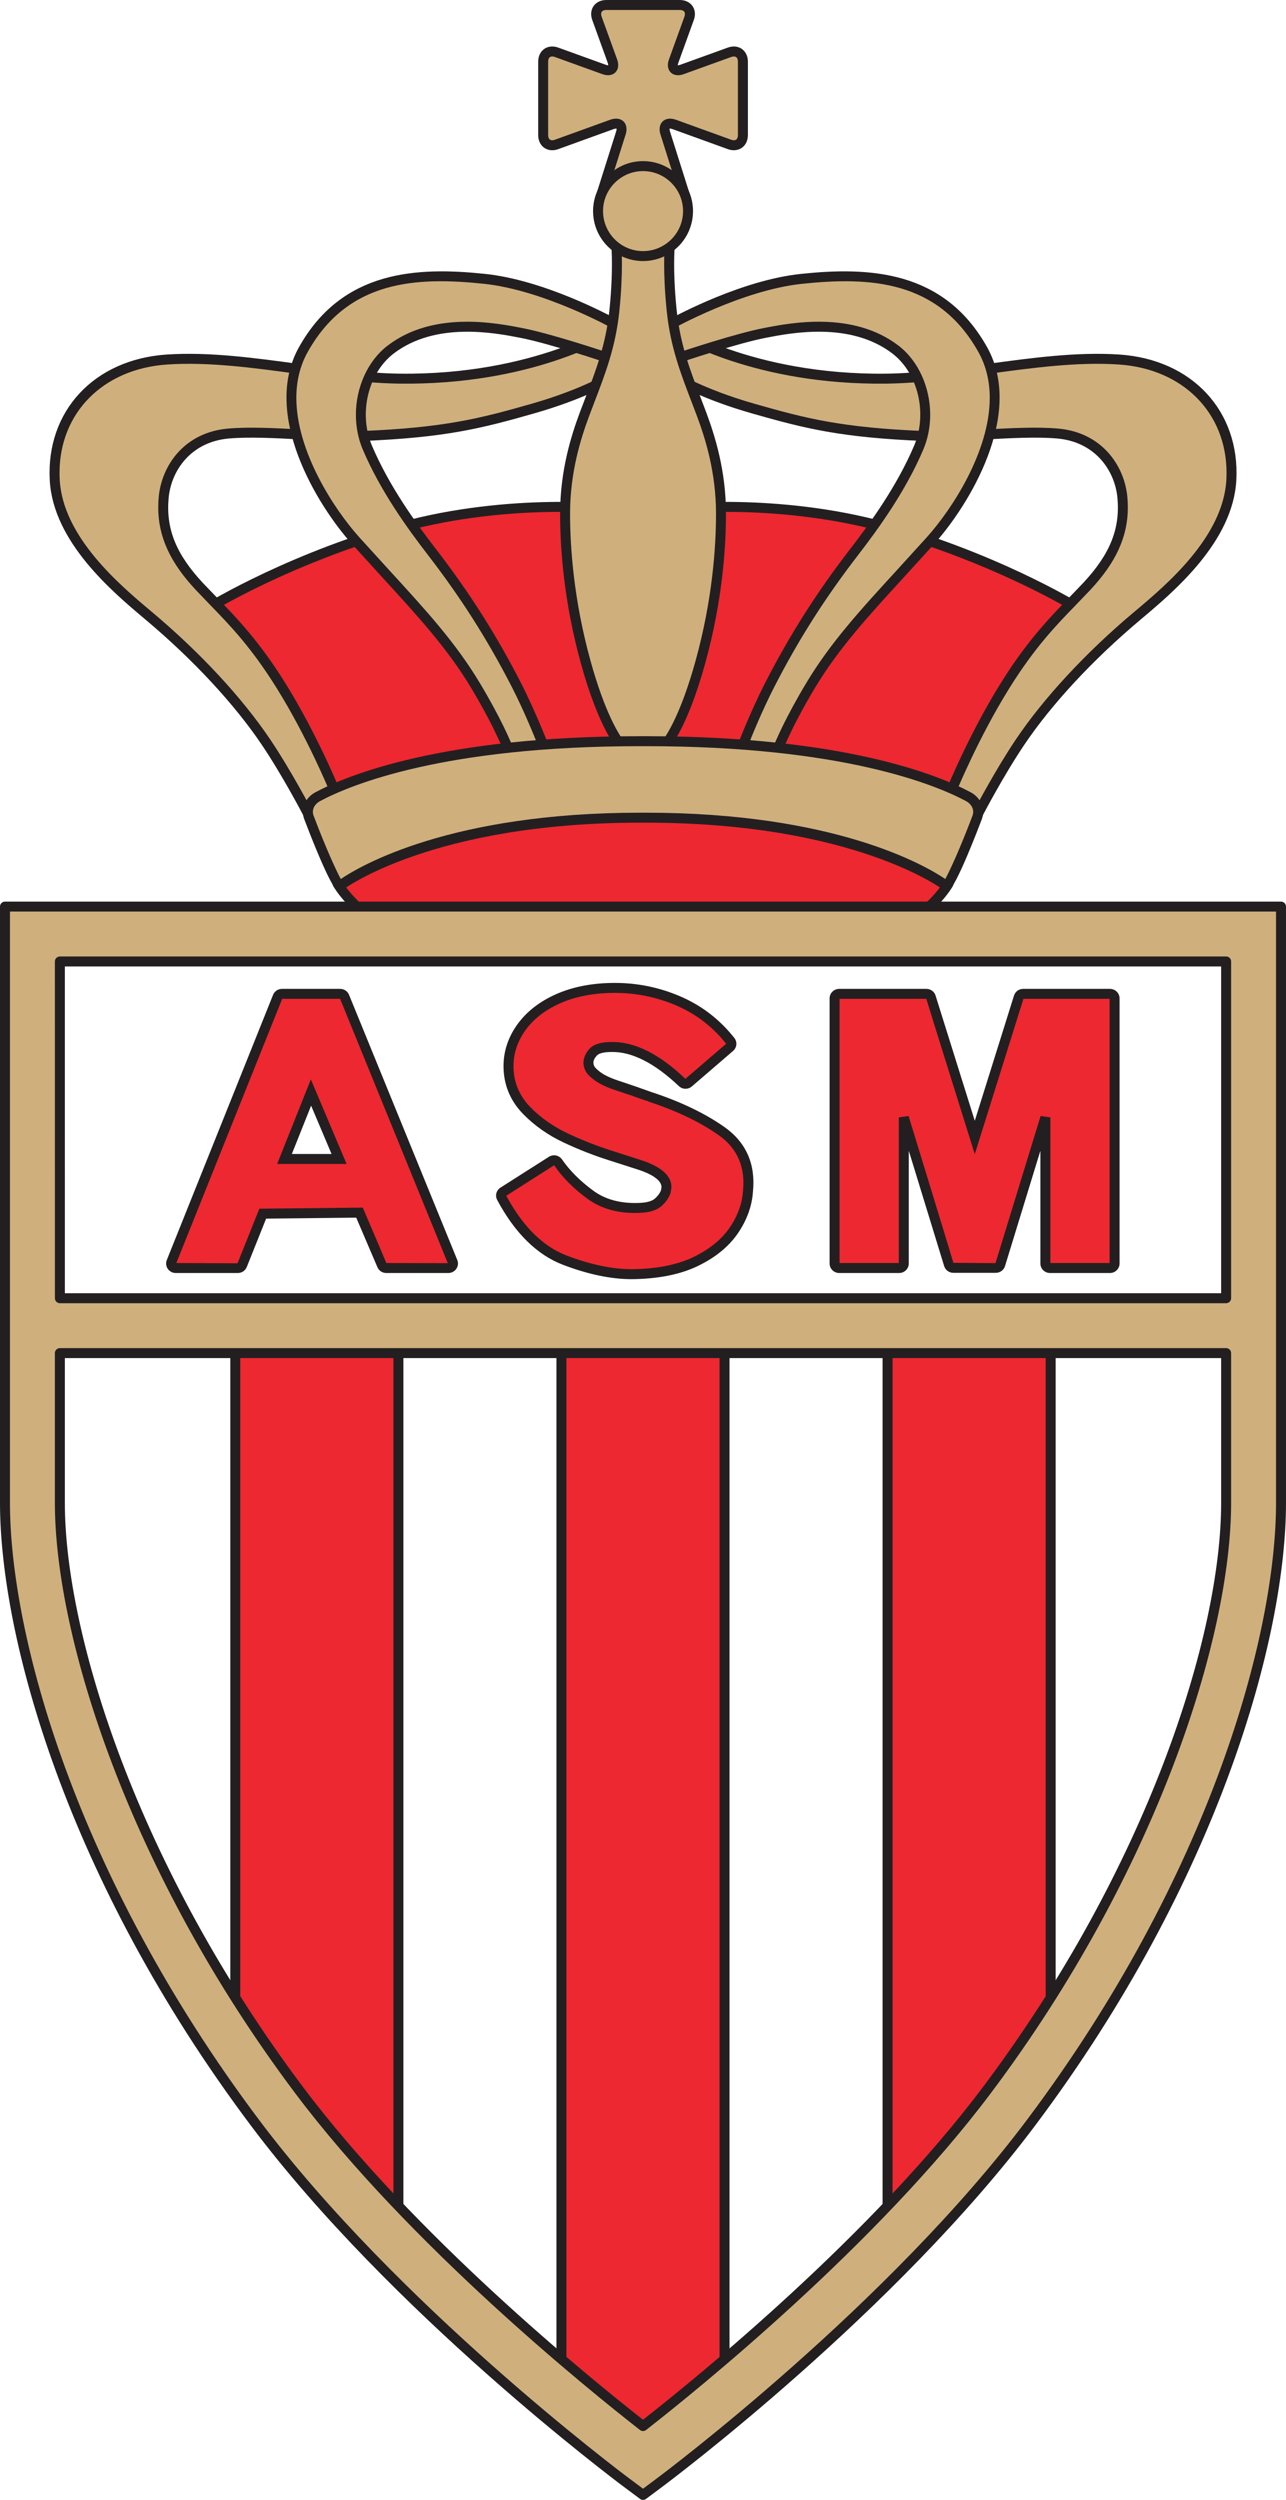 <?xml version="1.0" encoding="UTF-8"?>
<svg xmlns="http://www.w3.org/2000/svg" xmlns:xlink="http://www.w3.org/1999/xlink" width="314.47pt" height="611.31pt" viewBox="0 0 314.47 611.31" version="1.1">
<defs>
<clipPath id="clip1">
  <path d="M 0 220 L 314.469 220 L 314.469 611.309 L 0 611.309 Z M 0 220 "/>
</clipPath>
</defs>
<g id="surface1">
<path style=" stroke:none;fill-rule:nonzero;fill:rgb(93.3%,15.7%,18.799%);fill-opacity:1;" d="M 218.703 228.062 L 96.242 228.52 C 96.242 228.52 89.992 224.707 86.941 221.809 C 83.891 218.91 82.215 215.559 82.215 215.559 C 82.215 215.559 105.547 200.004 156.941 199.695 C 208.332 199.391 231.816 216.016 231.816 216.016 C 231.816 216.016 230.902 218.91 226.48 222.57 C 222.059 226.23 218.703 228.062 218.703 228.062 "/>
<path style=" stroke:none;fill-rule:nonzero;fill:rgb(93.3%,15.7%,18.799%);fill-opacity:1;" d="M 49.582 149.523 C 49.582 149.523 67.473 138.035 95.332 129.699 C 123.188 121.363 149.926 124.516 149.926 124.516 L 164.566 124.516 C 164.566 124.516 191.305 121.363 219.16 129.699 C 247.016 138.035 264.91 149.523 264.91 149.523 C 264.91 149.523 250.066 166.195 243.559 178.398 C 237.055 190.598 233.395 199.949 233.395 199.949 C 233.395 199.949 182.559 189.785 156.531 190.191 C 130.508 190.598 80.895 201.172 80.895 201.172 C 80.895 201.172 71.133 180.84 62.188 169.449 C 53.238 158.062 49.582 149.523 49.582 149.523 "/>
<path style=" stroke:none;fill-rule:nonzero;fill:rgb(13.699%,12.199%,12.5%);fill-opacity:1;" d="M 164.566 125.734 L 164.637 125.734 L 164.707 125.727 C 164.973 125.695 191.535 122.703 218.809 130.867 C 242.191 137.863 258.633 147.176 263.035 149.809 C 259.633 153.723 248.105 167.277 242.484 177.824 C 237.137 187.848 233.703 195.969 232.641 198.562 C 225.66 197.199 180.457 188.598 156.516 188.973 C 132.555 189.348 88.309 198.379 81.574 199.781 C 79.621 195.82 71.039 178.746 63.148 168.695 C 56.027 159.637 52.309 152.422 51.148 149.992 C 55.105 147.605 71.789 138.016 95.68 130.867 C 122.957 122.703 149.52 125.695 149.781 125.727 L 149.855 125.734 Z M 164.5 123.293 L 149.988 123.293 C 148.906 123.172 122.32 120.348 94.98 128.531 C 67.277 136.82 49.102 148.383 48.922 148.496 L 48.051 149.055 L 48.457 150.004 C 48.609 150.359 52.285 158.824 61.227 170.203 C 69.988 181.355 79.695 201.496 79.793 201.699 L 80.207 202.566 L 81.148 202.363 C 81.645 202.258 130.941 191.812 156.551 191.41 C 182.148 191.012 232.648 201.047 233.152 201.148 L 234.156 201.348 L 234.527 200.395 C 234.566 200.301 238.242 190.961 244.637 178.973 C 251 167.043 265.672 150.5 265.82 150.336 L 266.77 149.27 L 265.57 148.496 C 265.391 148.383 247.211 136.82 219.512 128.531 C 192.168 120.348 165.586 123.172 164.5 123.293 "/>
<path style=" stroke:none;fill-rule:nonzero;fill:rgb(81.2%,68.999%,48.999%);fill-opacity:1;" d="M 75.199 198.73 C 75.199 198.73 70.234 189.172 65.031 181.445 C 58.324 171.484 48.203 160.543 36.566 150.742 C 28.84 144.238 14.199 132.238 13.387 117.398 C 12.574 102.555 22.535 89.137 40.836 87.914 C 59.137 86.695 79.465 92.371 97.77 92.594 C 131.523 92.996 151.043 79.984 151.043 79.984 L 163.445 79.984 C 163.445 79.984 182.965 92.996 216.719 92.594 C 235.023 92.371 255.352 86.695 273.652 87.914 C 291.953 89.137 301.914 102.555 301.102 117.398 C 300.289 132.238 285.648 144.238 277.922 150.742 C 266.289 160.543 256.164 171.484 249.457 181.445 C 244.254 189.172 239.289 198.73 239.289 198.73 L 237.055 201.375 L 229.938 199.137 L 232.781 193.035 C 232.781 193.035 238.07 180.023 245.797 167.621 C 253.523 155.219 259.824 149.727 265.723 143.426 C 271.621 137.121 275.27 130.488 274.465 121.668 C 273.855 114.957 268.988 106.914 258.605 106.012 C 249.254 105.195 235.844 107.012 226.074 106.621 C 205.738 105.809 196.996 103.57 184.188 99.91 C 170.832 96.098 164.258 91.777 164.258 91.777 L 150.23 91.777 C 150.23 91.777 143.656 96.098 130.305 99.91 C 117.492 103.57 108.75 105.809 88.418 106.621 C 78.645 107.012 65.234 105.195 55.883 106.012 C 45.504 106.914 40.633 114.957 40.023 121.668 C 39.219 130.488 42.871 137.121 48.766 143.426 C 54.664 149.727 60.965 155.219 68.691 167.621 C 76.418 180.023 81.707 193.035 81.707 193.035 L 83.941 198.121 L 77.438 202.188 "/>
<path style=" stroke:none;fill-rule:nonzero;fill:rgb(13.699%,12.199%,12.5%);fill-opacity:1;" d="M 163.09 81.203 C 165.758 82.895 184.828 94.195 216.734 93.812 C 224.844 93.715 233.473 92.539 241.816 91.402 C 252.441 89.953 263.43 88.457 273.57 89.133 C 289.312 90.18 299.93 100.98 299.93 115.637 C 299.93 116.195 299.914 116.762 299.887 117.332 C 299.117 131.32 285.156 143.066 277.656 149.375 L 277.137 149.809 C 265.449 159.652 255.262 170.648 248.445 180.766 C 243.438 188.199 238.637 197.348 238.273 198.043 C 238.152 198.188 237.23 199.277 236.645 199.969 C 235.676 199.664 233.152 198.871 231.633 198.391 C 232.371 196.805 233.891 193.555 233.891 193.555 C 233.965 193.367 239.254 180.434 246.832 168.266 C 253.066 158.262 258.262 152.906 263.289 147.727 L 266.613 144.258 C 272.898 137.539 275.797 131.223 275.797 124.082 C 275.797 123.254 275.758 122.41 275.68 121.559 C 274.984 113.891 269.469 105.73 258.715 104.797 C 253.527 104.344 247.094 104.688 240.871 105.023 C 235.777 105.297 230.508 105.578 226.121 105.402 C 205.895 104.594 197.137 102.344 184.523 98.738 C 171.539 95.027 164.992 90.801 164.93 90.758 C 164.73 90.629 164.496 90.559 164.262 90.559 L 150.23 90.559 C 149.992 90.559 149.758 90.629 149.562 90.758 C 149.496 90.801 142.949 95.027 129.969 98.738 C 117.352 102.344 108.594 104.594 88.367 105.402 C 83.98 105.578 78.715 105.297 73.621 105.023 C 67.398 104.691 60.961 104.344 55.777 104.797 C 45.023 105.73 39.504 113.891 38.809 121.559 C 38.73 122.41 38.691 123.254 38.691 124.082 C 38.691 131.223 41.59 137.539 47.875 144.258 L 51.199 147.727 C 56.227 152.906 61.426 158.262 67.656 168.266 C 75.234 180.434 80.523 193.367 80.578 193.496 C 80.578 193.496 81.844 196.375 82.402 197.645 C 81.312 198.328 79.023 199.758 77.809 200.516 C 77.168 199.523 76.293 198.18 76.254 198.113 C 76.062 197.746 71.148 188.348 66.043 180.766 C 59.227 170.648 49.039 159.652 37.352 149.809 L 36.832 149.375 C 29.332 143.066 15.371 131.32 14.605 117.332 C 14.574 116.762 14.559 116.195 14.559 115.637 C 14.559 100.98 25.176 90.18 40.918 89.133 C 51.059 88.457 62.047 89.953 72.672 91.402 C 81.016 92.539 89.645 93.715 97.754 93.812 C 129.66 94.195 148.734 82.895 151.402 81.203 Z M 151.043 78.766 C 150.805 78.766 150.566 78.836 150.367 78.969 C 150.176 79.098 130.723 91.766 97.785 91.371 C 89.824 91.277 81.273 90.109 73 88.984 C 62.258 87.52 51.145 86.004 40.758 86.695 C 22.996 87.883 11.238 100.531 12.168 117.465 C 12.992 132.508 27.48 144.695 35.262 151.242 L 35.781 151.68 C 47.297 161.379 57.328 172.191 64.02 182.129 C 69.121 189.703 74.066 199.199 74.117 199.293 C 74.137 199.328 74.156 199.363 74.176 199.395 L 76.414 202.852 C 76.773 203.41 77.52 203.574 78.082 203.223 L 84.59 199.156 C 85.102 198.836 85.305 198.184 85.059 197.629 L 82.824 192.547 C 82.785 192.445 77.422 179.324 69.727 166.977 C 63.359 156.75 57.828 151.055 52.953 146.027 L 49.656 142.594 C 43.07 135.551 40.551 129.324 41.238 121.777 C 41.844 115.121 46.641 108.039 55.988 107.227 C 61.004 106.789 67.348 107.129 73.488 107.461 C 78.641 107.734 83.965 108.02 88.465 107.84 C 108.969 107.02 117.848 104.738 130.637 101.086 C 142.684 97.641 149.191 93.855 150.578 92.996 L 163.91 92.996 C 165.297 93.855 171.805 97.641 183.852 101.086 C 196.641 104.738 205.52 107.02 226.023 107.84 C 230.523 108.02 235.848 107.738 241 107.461 C 247.141 107.133 253.484 106.789 258.504 107.227 C 267.852 108.039 272.648 115.121 273.254 121.777 C 273.938 129.324 271.422 135.551 264.832 142.594 L 261.535 146.027 C 256.66 151.055 251.133 156.75 244.762 166.977 C 237.066 179.324 231.707 192.445 231.652 192.578 L 228.832 198.621 C 228.684 198.941 228.68 199.309 228.82 199.629 C 228.961 199.949 229.234 200.195 229.57 200.301 L 236.688 202.539 C 237.156 202.684 237.668 202.539 237.984 202.164 L 240.223 199.52 C 240.281 199.449 240.332 199.375 240.371 199.293 C 240.422 199.199 245.367 189.703 250.469 182.129 C 257.16 172.191 267.191 161.379 278.711 151.68 L 279.227 151.242 C 287.008 144.695 301.496 132.508 302.32 117.465 C 303.25 100.531 291.492 87.883 273.734 86.695 C 263.344 86.004 252.234 87.52 241.488 88.984 C 233.219 90.109 224.664 91.277 216.707 91.371 C 183.77 91.766 164.316 79.098 164.121 78.969 C 163.922 78.836 163.688 78.766 163.445 78.766 "/>
<path style=" stroke:none;fill-rule:nonzero;fill:rgb(91.8%,92.2%,59.2%);fill-opacity:1;" d="M 146.547 51.617 C 146.547 45.723 151.348 40.926 157.242 40.926 C 163.145 40.926 167.941 45.723 167.941 51.617 C 167.941 57.516 163.145 62.316 157.242 62.316 C 151.348 62.316 146.547 57.516 146.547 51.617 M 145.938 51.617 C 145.938 57.855 151.012 62.926 157.242 62.926 C 163.48 62.926 168.551 57.855 168.551 51.617 C 168.551 45.387 163.48 40.312 157.242 40.312 C 151.012 40.312 145.938 45.387 145.938 51.617 "/>
<path style=" stroke:none;fill-rule:nonzero;fill:rgb(81.2%,68.999%,48.999%);fill-opacity:1;" d="M 124.812 184.496 C 124.812 184.496 122.605 178.176 116.273 167.621 C 108.953 155.422 99.598 146.27 86.992 132.242 C 80.746 125.289 64.629 102.555 74.184 85.477 C 84.707 66.668 103.059 66.562 118.512 68.191 C 133.562 69.777 150.637 79.375 150.637 79.375 L 163.852 79.375 C 163.852 79.375 180.93 69.777 195.98 68.191 C 211.434 66.562 229.785 66.668 240.309 85.477 C 249.863 102.555 233.742 125.289 227.496 132.242 C 214.891 146.27 205.535 155.422 198.219 167.621 C 191.883 178.176 189.676 184.496 189.676 184.496 L 180.934 184.09 C 180.934 184.09 184.188 175.348 188.254 167.418 C 194.645 154.957 201.266 144.848 208.789 135.09 C 214.578 127.582 220.582 119.023 224.648 109.469 C 228.008 101.582 226.039 90.891 218.957 85.477 C 208.586 77.543 194.352 79.984 187.031 81.406 C 179.715 82.832 165.887 87.508 165.887 87.508 L 148.602 87.508 C 148.602 87.508 134.777 82.832 127.457 81.406 C 120.137 79.984 105.902 77.543 95.531 85.477 C 88.453 90.891 86.484 101.582 89.84 109.469 C 93.906 119.023 99.914 127.582 105.699 135.09 C 113.223 144.848 119.848 154.957 126.238 167.418 C 130.305 175.348 133.559 184.09 133.559 184.09 "/>
<path style=" stroke:none;fill-rule:nonzero;fill:rgb(13.699%,12.199%,12.5%);fill-opacity:1;" d="M 163.852 80.594 C 164.062 80.594 164.27 80.539 164.449 80.438 C 164.621 80.344 181.488 70.945 196.105 69.406 C 212.691 67.66 229.395 68.469 239.242 86.07 C 241.203 89.574 242.023 93.391 242.023 97.293 C 242.023 110.375 232.832 124.48 226.59 131.426 L 219.371 139.359 C 210.27 149.297 203.082 157.145 197.172 166.992 C 192.047 175.531 189.641 181.223 188.852 183.238 C 187.73 183.188 184.602 183.039 182.68 182.949 C 183.801 180.094 186.359 173.781 189.34 167.977 C 195.246 156.453 201.734 146.242 209.758 135.832 C 214.953 129.094 221.469 120.055 225.773 109.945 C 226.918 107.254 227.465 104.34 227.465 101.43 C 227.465 94.844 224.66 88.301 219.699 84.508 C 208.551 75.98 193.309 78.945 186.801 80.211 C 179.828 81.566 167.348 85.73 165.688 86.289 L 148.805 86.289 C 147.145 85.73 134.66 81.566 127.688 80.211 C 121.18 78.945 105.941 75.98 94.793 84.508 C 89.832 88.301 87.027 94.844 87.027 101.43 C 87.027 104.34 87.57 107.254 88.719 109.945 C 93.02 120.055 99.535 129.094 104.734 135.832 C 112.754 146.242 119.242 156.453 125.152 167.977 C 128.129 173.781 130.691 180.094 131.812 182.949 C 129.887 183.039 126.758 183.188 125.637 183.238 C 124.848 181.223 122.441 175.531 117.32 166.992 C 111.41 157.145 104.223 149.297 95.121 139.359 L 87.898 131.426 C 81.656 124.48 72.469 110.375 72.469 97.293 C 72.469 93.391 73.285 89.574 75.246 86.07 C 85.094 68.469 101.801 67.66 118.383 69.406 C 133.004 70.945 149.871 80.344 150.039 80.438 C 150.223 80.539 150.43 80.594 150.637 80.594 Z M 195.852 66.977 C 181.57 68.48 165.848 76.887 163.539 78.156 L 150.953 78.156 C 148.645 76.887 132.922 68.48 118.637 66.977 C 102.059 65.234 83.688 65.992 73.117 84.879 C 63.914 101.328 77.574 123.586 86.086 133.055 L 93.32 141.008 C 102.328 150.844 109.441 158.609 115.227 168.25 C 121.406 178.551 123.641 184.84 123.66 184.902 C 123.84 185.41 124.332 185.742 124.871 185.719 L 133.613 185.309 C 134.004 185.293 134.359 185.09 134.574 184.766 C 134.789 184.441 134.836 184.031 134.699 183.664 C 134.668 183.578 131.375 174.766 127.324 166.863 C 121.344 155.203 114.781 144.871 106.664 134.344 C 101.559 127.719 95.156 118.848 90.961 108.992 C 87.637 101.172 89.969 91.266 96.273 86.445 C 106.551 78.586 121.039 81.402 127.223 82.605 C 134.379 83.996 148.074 88.617 148.211 88.664 C 148.34 88.707 148.469 88.727 148.602 88.727 L 165.887 88.727 C 166.02 88.727 166.152 88.707 166.277 88.664 C 166.414 88.617 180.109 83.996 187.266 82.605 C 193.453 81.402 207.938 78.586 218.215 86.445 C 224.523 91.266 226.855 101.172 223.527 108.992 C 219.332 118.848 212.934 127.719 207.824 134.344 C 199.707 144.871 193.145 155.203 187.168 166.863 C 183.113 174.766 179.82 183.578 179.789 183.664 C 179.652 184.031 179.699 184.438 179.914 184.766 C 180.129 185.09 180.488 185.293 180.875 185.309 L 189.621 185.719 C 190.16 185.742 190.648 185.41 190.828 184.902 C 190.852 184.84 193.082 178.551 199.262 168.25 C 205.047 158.609 212.16 150.844 221.168 141.008 L 228.402 133.055 C 236.914 123.586 250.574 101.328 241.371 84.879 C 230.805 65.996 212.434 65.234 195.852 66.977 "/>
<path style=" stroke:none;fill-rule:nonzero;fill:rgb(91.8%,92.2%,59.2%);fill-opacity:1;" d="M 148.254 0.914 C 147.23 0.914 146.398 1.301 145.906 2 C 145.414 2.699 145.336 3.613 145.684 4.574 L 149.453 14.996 C 149.723 15.734 149.703 16.328 149.402 16.629 C 149.102 16.93 148.508 16.949 147.77 16.684 L 136.18 12.492 C 135.219 12.148 134.305 12.227 133.605 12.719 C 132.906 13.207 132.52 14.043 132.52 15.062 L 132.52 33.047 C 132.52 34.07 132.906 34.902 133.605 35.395 C 134.305 35.883 135.219 35.965 136.18 35.613 L 149.719 30.719 C 150.457 30.449 151.066 30.477 151.391 30.785 C 151.715 31.098 151.762 31.707 151.52 32.453 L 146.945 46.934 L 147.527 47.117 L 152.102 32.641 C 152.418 31.648 152.316 30.836 151.812 30.348 C 151.309 29.863 150.492 29.789 149.512 30.145 L 135.973 35.043 C 135.203 35.32 134.488 35.27 133.953 34.895 C 133.422 34.52 133.129 33.863 133.129 33.047 L 133.129 15.062 C 133.129 14.246 133.422 13.59 133.953 13.219 C 134.488 12.844 135.203 12.789 135.973 13.066 L 147.562 17.258 C 148.547 17.613 149.352 17.543 149.832 17.062 C 150.316 16.578 150.383 15.773 150.027 14.789 L 146.258 4.367 C 145.98 3.598 146.031 2.883 146.406 2.348 C 146.777 1.816 147.438 1.523 148.254 1.523 L 166.234 1.523 C 167.055 1.523 167.711 1.816 168.082 2.348 C 168.457 2.883 168.508 3.598 168.23 4.367 L 164.461 14.789 C 164.105 15.77 164.176 16.578 164.656 17.059 C 165.141 17.539 165.945 17.609 166.93 17.258 L 178.516 13.066 C 179.285 12.789 180.004 12.844 180.535 13.219 C 181.066 13.59 181.359 14.246 181.359 15.062 L 181.359 33.047 C 181.359 33.863 181.066 34.52 180.535 34.895 C 180.004 35.27 179.285 35.32 178.516 35.043 L 164.969 30.141 C 163.988 29.785 163.172 29.859 162.668 30.344 C 162.164 30.828 162.059 31.645 162.379 32.637 L 166.984 47.199 L 167.566 47.016 L 162.961 32.449 C 162.719 31.703 162.766 31.094 163.09 30.781 C 163.41 30.473 164.02 30.445 164.762 30.715 L 178.309 35.613 C 179.27 35.965 180.184 35.883 180.883 35.395 C 181.586 34.902 181.969 34.07 181.969 33.047 L 181.969 15.062 C 181.969 14.043 181.586 13.207 180.883 12.719 C 180.184 12.227 179.27 12.148 178.309 12.492 L 166.719 16.68 C 165.984 16.945 165.391 16.93 165.09 16.629 C 164.789 16.328 164.77 15.73 165.035 14.996 L 168.805 4.574 C 169.152 3.613 169.074 2.699 168.582 2 C 168.09 1.301 167.258 0.914 166.234 0.914 "/>
<path style=" stroke:none;fill-rule:nonzero;fill:rgb(81.2%,68.999%,48.999%);fill-opacity:1;" d="M 151.906 182.312 C 151.906 182.312 147.637 177.891 143.215 161.879 C 139.242 147.5 138.184 134.586 138.184 125.582 C 138.184 115.977 140.469 107.891 142.91 101.336 C 145.914 93.258 149.184 86.074 150.23 76.02 C 151.438 64.43 150.535 57.719 150.535 57.719 L 163.953 57.719 C 163.953 57.719 163.051 64.43 164.262 76.02 C 165.309 86.074 168.574 93.258 171.578 101.336 C 174.02 107.891 176.309 115.977 176.309 125.582 C 176.309 134.586 175.246 147.5 171.273 161.879 C 166.852 177.891 162.582 182.312 162.582 182.312 "/>
<path style=" stroke:none;fill-rule:nonzero;fill:rgb(13.699%,12.199%,12.5%);fill-opacity:1;" d="M 162.613 58.941 C 162.516 60.098 162.406 61.922 162.406 64.531 C 162.406 67.527 162.555 71.434 163.047 76.148 C 163.949 84.812 166.422 91.262 169.039 98.086 L 170.438 101.762 C 172.434 107.125 175.09 115.434 175.09 125.582 C 175.09 133.75 174.223 146.625 170.098 161.555 C 166.488 174.633 162.992 179.805 162 181.094 L 152.488 181.094 C 151.496 179.805 148.004 174.633 144.391 161.555 C 140.27 146.625 139.402 133.75 139.402 125.582 C 139.402 115.434 142.059 107.125 144.055 101.762 L 145.449 98.086 C 148.066 91.262 150.539 84.812 151.445 76.148 C 151.934 71.434 152.082 67.527 152.082 64.531 C 152.082 61.922 151.973 60.098 151.879 58.941 Z M 150.535 56.5 C 150.184 56.5 149.848 56.652 149.617 56.918 C 149.387 57.18 149.281 57.531 149.324 57.883 C 149.336 57.945 150.191 64.613 149.016 75.895 C 148.148 84.238 145.73 90.543 143.172 97.211 L 141.766 100.91 C 139.703 106.449 136.965 115.039 136.965 125.582 C 136.965 133.902 137.844 147.012 142.039 162.199 C 146.492 178.328 150.848 182.969 151.031 183.16 C 151.258 183.398 151.574 183.531 151.906 183.531 L 162.582 183.531 C 162.914 183.531 163.23 183.398 163.461 183.16 C 163.645 182.969 167.996 178.328 172.449 162.199 C 176.645 147.012 177.527 133.902 177.527 125.582 C 177.527 115.039 174.785 106.449 172.723 100.91 L 171.32 97.211 C 168.762 90.543 166.34 84.238 165.473 75.895 C 164.297 64.613 165.156 57.945 165.164 57.883 C 165.211 57.531 165.105 57.18 164.871 56.918 C 164.641 56.652 164.305 56.5 163.953 56.5 "/>
<path style=" stroke:none;fill-rule:nonzero;fill:rgb(13.699%,12.199%,12.5%);fill-opacity:1;" d="M 81.957 215.027 C 81.371 215.359 81.164 216.102 81.492 216.688 C 81.664 216.988 85.762 224.137 95.273 228.559 C 95.883 228.844 96.609 228.574 96.895 227.969 C 97.176 227.355 96.91 226.629 96.301 226.344 C 87.535 222.27 83.656 215.559 83.621 215.488 C 83.289 214.906 82.543 214.699 81.957 215.027 "/>
<path style=" stroke:none;fill-rule:nonzero;fill:rgb(13.699%,12.199%,12.5%);fill-opacity:1;" d="M 230.867 215.492 C 230.832 215.559 226.953 222.27 218.188 226.348 C 217.578 226.629 217.312 227.355 217.598 227.969 C 217.879 228.578 218.605 228.844 219.219 228.559 C 228.727 224.137 232.824 216.992 232.996 216.688 C 233.324 216.102 233.117 215.359 232.531 215.031 C 231.945 214.699 231.199 214.906 230.867 215.492 "/>
<path style=" stroke:none;fill-rule:nonzero;fill:rgb(81.2%,68.999%,48.999%);fill-opacity:1;" d="M 147.215 47.109 L 151.82 32.543 C 152.402 30.73 151.414 29.781 149.625 30.426 L 136.074 35.328 C 134.289 35.977 132.824 34.949 132.824 33.047 L 132.824 15.062 C 132.824 13.16 134.289 12.133 136.078 12.781 L 147.664 16.969 C 149.453 17.613 150.387 16.68 149.742 14.891 L 145.973 4.473 C 145.324 2.684 146.352 1.219 148.254 1.219 L 166.234 1.219 C 168.137 1.219 169.164 2.684 168.52 4.473 L 164.746 14.895 C 164.102 16.68 165.035 17.617 166.824 16.973 L 178.41 12.781 C 180.199 12.133 181.664 13.16 181.664 15.062 L 181.664 33.047 C 181.664 34.949 180.199 35.977 178.414 35.328 L 164.875 30.43 C 163.086 29.781 162.098 30.734 162.68 32.547 L 167.254 47.023 L 165.887 52.738 L 148.602 53.348 "/>
<path style=" stroke:none;fill-rule:nonzero;fill:rgb(13.699%,12.199%,12.5%);fill-opacity:1;" d="M 150.48 17.707 C 150.914 17.273 151.539 16.277 150.891 14.477 L 147.117 4.055 C 146.945 3.574 146.961 3.156 147.156 2.875 C 147.352 2.594 147.742 2.438 148.254 2.438 L 166.234 2.438 C 166.746 2.438 167.137 2.594 167.336 2.875 C 167.531 3.156 167.543 3.574 167.371 4.055 L 163.602 14.477 C 162.949 16.281 163.578 17.273 164.008 17.707 C 164.441 18.141 165.438 18.77 167.238 18.117 L 178.828 13.93 C 179.309 13.754 179.727 13.77 180.008 13.965 C 180.289 14.164 180.445 14.555 180.445 15.062 L 180.445 33.047 C 180.445 33.559 180.289 33.945 180.008 34.145 C 179.727 34.344 179.309 34.355 178.828 34.18 L 165.289 29.281 C 163.984 28.809 162.801 28.957 162.043 29.688 C 161.551 30.164 161.297 30.828 161.297 31.598 C 161.297 32.012 161.367 32.457 161.516 32.918 C 161.516 32.918 165.793 46.453 165.988 47.07 C 165.871 47.559 165.199 50.359 164.918 51.551 C 163.355 51.605 151.266 52.031 149.574 52.094 C 149.281 50.777 148.582 47.645 148.477 47.164 C 148.664 46.562 152.984 32.91 152.984 32.91 C 153.133 32.449 153.203 32.008 153.203 31.594 C 153.203 30.824 152.949 30.16 152.457 29.684 C 151.699 28.953 150.516 28.809 149.211 29.281 L 135.66 34.18 C 135.18 34.355 134.762 34.344 134.48 34.145 C 134.199 33.945 134.043 33.559 134.043 33.047 L 134.043 15.062 C 134.043 14.555 134.199 14.164 134.48 13.965 C 134.762 13.77 135.184 13.754 135.664 13.93 L 147.25 18.117 C 149.055 18.766 150.047 18.141 150.48 17.707 M 148.254 0 C 146.945 0 145.816 0.535 145.156 1.473 C 144.762 2.039 144.559 2.715 144.559 3.434 C 144.559 3.906 144.648 4.398 144.824 4.887 L 148.594 15.309 C 148.703 15.609 148.727 15.809 148.727 15.918 C 148.727 15.973 148.723 15.98 148.719 15.996 C 148.695 15.961 148.496 15.973 148.078 15.82 L 136.492 11.633 C 135.262 11.188 134.016 11.312 133.078 11.969 C 132.141 12.625 131.605 13.754 131.605 15.062 L 131.605 33.047 C 131.605 34.355 132.141 35.484 133.078 36.141 C 134.016 36.801 135.262 36.922 136.492 36.477 L 150.039 31.574 C 150.492 31.41 150.742 31.438 150.793 31.461 C 150.77 31.465 150.805 31.711 150.656 32.172 L 146.051 46.738 C 145.984 46.945 145.977 47.164 146.023 47.371 L 147.41 53.613 C 147.539 54.188 148.059 54.59 148.645 54.566 L 165.93 53.957 C 166.477 53.938 166.945 53.555 167.074 53.02 L 168.438 47.309 C 168.488 47.094 168.48 46.871 168.414 46.66 L 163.844 32.18 C 163.691 31.715 163.73 31.469 163.758 31.418 C 163.758 31.441 164.004 31.414 164.461 31.578 L 177.996 36.477 C 179.23 36.922 180.473 36.801 181.41 36.141 C 182.348 35.484 182.887 34.355 182.887 33.047 L 182.887 15.062 C 182.887 13.754 182.348 12.625 181.41 11.969 C 180.473 11.312 179.23 11.188 177.996 11.633 L 166.41 15.82 C 165.961 15.984 165.77 15.957 165.719 15.945 C 165.754 15.926 165.742 15.723 165.895 15.309 L 169.664 4.887 C 169.844 4.398 169.93 3.906 169.93 3.434 C 169.93 2.715 169.73 2.039 169.332 1.473 C 168.676 0.535 167.547 0 166.234 0 "/>
<path style=" stroke:none;fill-rule:nonzero;fill:rgb(81.2%,68.999%,48.999%);fill-opacity:1;" d="M 156.531 199.949 C 104.48 199.949 83.016 216.66 83.016 216.66 C 82.746 216.816 79.586 210.602 75.543 199.895 C 74.719 197.711 75.988 195.723 77.707 194.809 C 84.824 191.012 107.875 181.242 156.531 181.246 L 157.957 181.246 C 206.613 181.242 229.664 191.012 236.781 194.809 C 238.5 195.723 239.77 197.711 238.945 199.895 C 234.906 210.602 231.742 216.816 231.473 216.66 C 231.473 216.66 210.012 199.949 157.957 199.949 "/>
<path style=" stroke:none;fill-rule:nonzero;fill:rgb(13.699%,12.199%,12.5%);fill-opacity:1;" d="M 76.688 199.465 C 76.562 199.137 76.508 198.82 76.508 198.516 C 76.508 197.359 77.312 196.398 78.281 195.887 C 85.848 191.852 108.621 182.465 156.527 182.465 L 157.957 182.465 C 205.867 182.465 228.641 191.848 236.211 195.887 C 237.176 196.398 237.984 197.359 237.984 198.516 C 237.984 198.82 237.926 199.137 237.805 199.465 C 234.727 207.617 232.234 212.957 231.156 214.945 C 226.305 211.664 204.25 198.73 157.957 198.73 L 156.531 198.73 C 110.238 198.73 88.188 211.664 83.332 214.945 C 82.258 212.957 79.766 207.617 76.688 199.465 M 77.133 193.73 C 75.039 194.848 73.293 197.387 74.402 200.324 C 75.051 202.047 80.805 217.172 82.578 217.812 C 82.969 217.953 83.434 217.883 83.766 217.625 C 83.977 217.461 105.602 201.172 156.531 201.172 L 157.957 201.172 C 208.891 201.172 230.516 217.461 230.727 217.625 C 231.055 217.883 231.52 217.953 231.91 217.812 C 233.688 217.172 239.438 202.047 240.086 200.324 C 241.195 197.387 239.449 194.848 237.355 193.73 C 229.629 189.609 206.414 180.023 157.957 180.023 L 156.531 180.023 C 108.074 180.023 84.863 189.609 77.133 193.73 "/>
<path style=" stroke:none;fill-rule:nonzero;fill:rgb(81.2%,68.999%,48.999%);fill-opacity:1;" d="M 146.242 51.617 C 146.242 57.695 151.172 62.621 157.246 62.621 C 163.32 62.621 168.246 57.695 168.246 51.617 C 168.246 45.543 163.32 40.617 157.246 40.617 C 151.172 40.617 146.242 45.543 146.242 51.617 "/>
<path style=" stroke:none;fill-rule:nonzero;fill:rgb(13.699%,12.199%,12.5%);fill-opacity:1;" d="M 147.465 51.617 C 147.465 46.227 151.852 41.84 157.242 41.84 C 162.637 41.84 167.027 46.227 167.027 51.617 C 167.027 57.016 162.637 61.402 157.242 61.402 C 151.852 61.402 147.465 57.016 147.465 51.617 M 145.023 51.617 C 145.023 58.359 150.508 63.84 157.242 63.84 C 163.984 63.84 169.465 58.359 169.465 51.617 C 169.465 44.883 163.984 39.398 157.242 39.398 C 150.508 39.398 145.023 44.883 145.023 51.617 "/>
<path style=" stroke:none;fill-rule:nonzero;fill:rgb(93.3%,15.7%,18.799%);fill-opacity:1;" d="M 97.422 549.867 L 57.535 502.898 L 57.535 324.484 L 97.422 324.484 Z M 97.422 549.867 "/>
<path style=" stroke:none;fill-rule:nonzero;fill:rgb(13.699%,12.199%,12.5%);fill-opacity:1;" d="M 96.203 325.703 L 96.203 546.547 C 92.383 542.051 59.297 503.086 58.754 502.449 L 58.754 325.703 Z M 97.422 323.266 L 56.316 323.266 L 56.316 503.344 L 98.645 553.188 L 98.645 323.266 "/>
<path style=" stroke:none;fill-rule:nonzero;fill:rgb(93.3%,15.7%,18.799%);fill-opacity:1;" d="M 137.285 585.184 L 137.285 324.363 L 177.176 324.363 L 177.176 583.957 L 157.293 599.887 "/>
<path style=" stroke:none;fill-rule:nonzero;fill:rgb(13.699%,12.199%,12.5%);fill-opacity:1;" d="M 175.953 325.582 L 175.953 583.371 C 175.113 584.043 158.586 597.289 157.262 598.348 C 155.898 597.348 139.414 585.234 138.508 584.566 L 138.508 325.582 Z M 177.176 323.145 L 136.066 323.145 L 136.066 585.801 L 157.324 601.426 L 178.395 584.543 L 178.395 323.145 "/>
<path style=" stroke:none;fill-rule:nonzero;fill:rgb(93.3%,15.7%,18.799%);fill-opacity:1;" d="M 256.926 499.848 L 217.039 549.258 L 217.039 324.484 L 256.926 324.484 Z M 256.926 499.848 "/>
<path style=" stroke:none;fill-rule:nonzero;fill:rgb(13.699%,12.199%,12.5%);fill-opacity:1;" d="M 255.703 325.703 L 255.703 499.414 C 255.203 500.039 222.109 541.031 218.258 545.805 L 218.258 325.703 Z M 256.926 323.266 L 215.816 323.266 L 215.816 552.711 L 258.145 500.277 L 258.145 323.266 "/>
<path style=" stroke:none;fill-rule:nonzero;fill:rgb(81.2%,68.999%,48.999%);fill-opacity:1;" d="M 299.832 330.879 L 14.637 330.879 C 14.637 330.879 14.641 331.344 14.641 332.039 L 14.641 367.477 C 14.641 400.164 32.723 457.238 73.117 511.07 C 100.77 547.914 143.969 582.887 157.242 593.25 C 170.516 582.887 213.703 547.914 241.352 511.07 C 281.746 457.238 299.832 400.164 299.832 367.477 Z M 299.832 235.105 L 14.641 235.105 C 14.641 241.855 14.645 317.457 14.645 317.457 L 299.832 317.457 C 299.832 317.457 299.832 241.867 299.832 235.105 M 313.25 221.688 L 313.25 367.477 C 313.25 399.836 297.23 458.965 252.086 519.121 C 218.078 564.441 163.562 605.371 161.258 607.094 L 157.242 610.09 L 153.23 607.094 C 150.926 605.371 96.391 564.441 62.387 519.121 C 17.238 458.965 1.219 399.836 1.219 367.477 L 1.219 221.688 L 306.539 221.688 "/>
<g clip-path="url(#clip1)" clip-rule="nonzero">
<path style=" stroke:none;fill-rule:nonzero;fill:rgb(13.699%,12.199%,12.5%);fill-opacity:1;" d="M 306.539 222.906 L 312.031 222.906 L 312.031 367.477 C 312.031 399.648 296.074 458.473 251.109 518.391 C 217.211 563.566 162.824 604.398 160.527 606.117 C 160.527 606.117 158.219 607.84 157.242 608.566 C 156.266 607.84 153.957 606.117 153.957 606.117 C 151.66 604.398 97.262 563.566 63.359 518.391 C 18.395 458.473 2.438 399.648 2.438 367.477 L 2.438 222.906 Z M 306.539 220.469 L 1.219 220.469 C 0.547 220.469 0 221.012 0 221.688 L 0 367.477 C 0 400.023 16.082 459.457 61.41 519.855 C 95.52 565.309 150.188 606.348 152.5 608.07 L 156.516 611.066 C 156.945 611.391 157.539 611.391 157.973 611.066 L 161.988 608.07 C 164.297 606.348 218.953 565.309 253.062 519.855 C 298.387 459.457 314.469 400.023 314.469 367.477 L 314.469 221.688 C 314.469 221.012 313.926 220.469 313.25 220.469 "/>
</g>
<path style=" stroke:none;fill-rule:nonzero;fill:rgb(13.699%,12.199%,12.5%);fill-opacity:1;" d="M 298.609 236.328 C 298.609 238.66 298.609 313.902 298.609 316.238 L 15.863 316.238 C 15.863 313.902 15.859 238.66 15.859 236.328 Z M 14.641 233.887 C 14.316 233.887 14.008 234.016 13.777 234.242 C 13.547 234.473 13.418 234.785 13.418 235.105 L 13.426 317.457 C 13.426 318.133 13.969 318.676 14.645 318.676 L 299.832 318.676 C 300.152 318.676 300.465 318.551 300.691 318.32 C 300.922 318.09 301.051 317.781 301.051 317.457 L 301.051 235.105 C 301.051 234.434 300.504 233.887 299.828 233.887 "/>
<path style=" stroke:none;fill-rule:nonzero;fill:rgb(13.699%,12.199%,12.5%);fill-opacity:1;" d="M 298.609 332.098 C 298.609 334.379 298.609 367.477 298.609 367.477 C 298.609 399.961 280.605 456.73 240.375 510.34 C 213.203 546.547 170.742 581.113 157.242 591.699 C 143.738 581.113 101.273 546.555 74.094 510.34 C 33.867 456.73 15.859 399.961 15.859 367.477 L 15.859 332.098 Z M 14.637 329.656 C 14.312 329.656 14 329.789 13.773 330.02 C 13.543 330.246 13.414 330.562 13.414 330.887 L 13.418 332.039 L 13.418 367.477 C 13.418 400.367 31.578 457.746 72.141 511.801 C 99.977 548.895 143.742 584.258 156.492 594.211 C 156.934 594.555 157.551 594.555 157.992 594.211 C 170.742 584.254 214.496 548.887 242.328 511.801 C 282.895 457.746 301.051 400.367 301.051 367.477 L 301.051 330.879 C 301.051 330.555 300.922 330.242 300.695 330.016 C 300.465 329.785 300.152 329.656 299.832 329.656 "/>
<path style=" stroke:none;fill-rule:nonzero;fill:rgb(93.3%,15.7%,18.799%);fill-opacity:1;" d="M 76.047 267.16 C 77.566 270.75 81.965 281.156 82.914 283.406 L 69.57 283.406 C 70.453 281.184 74.605 270.773 76.047 267.16 M 68.965 243.027 C 68.492 243.027 68.07 243.309 67.902 243.73 L 41.922 308.57 C 41.785 308.91 41.832 309.293 42.047 309.594 C 42.258 309.891 42.609 310.07 42.984 310.07 L 58.152 310.07 C 58.621 310.07 59.047 309.793 59.215 309.367 C 59.215 309.367 63.746 298.031 64.246 296.777 C 65.656 296.762 86.504 296.539 87.91 296.523 C 88.441 297.766 93.41 309.391 93.41 309.391 C 93.586 309.805 94.004 310.07 94.465 310.07 L 109.629 310.07 C 110.008 310.07 110.359 309.891 110.57 309.59 C 110.785 309.289 110.828 308.902 110.691 308.566 L 84.227 243.727 C 84.055 243.305 83.633 243.027 83.164 243.027 "/>
<path style=" stroke:none;fill-rule:nonzero;fill:rgb(93.3%,15.7%,18.799%);fill-opacity:1;" d="M 137.016 243.992 C 132.863 245.734 129.637 248.195 127.426 251.32 C 125.379 254.215 124.348 257.363 124.348 260.699 C 124.348 261.004 124.355 261.309 124.371 261.617 C 124.578 265.438 126.082 268.805 128.844 271.613 C 131.516 274.332 134.723 276.578 138.379 278.289 C 141.965 279.969 145.629 281.406 149.27 282.559 L 156.34 284.828 C 162.086 286.684 162.973 288.91 162.973 290.285 C 162.973 290.691 162.895 291.023 162.844 291.246 C 162.531 292.258 161.879 293.203 160.871 294.066 C 159.922 294.883 158.344 295.324 156.18 295.375 C 151.488 295.551 147.516 294.461 144.359 292.145 C 141.082 289.742 138.414 287.078 136.434 284.223 C 136.082 283.719 135.379 283.582 134.855 283.914 L 123.043 291.438 C 122.555 291.746 122.391 292.363 122.656 292.863 C 126.832 300.684 132.035 305.824 138.113 308.152 C 144.07 310.426 149.57 311.582 154.469 311.582 C 160.688 311.52 165.922 310.492 170.031 308.52 C 174.164 306.539 177.328 303.973 179.434 300.891 C 181.535 297.812 182.707 294.566 182.914 291.238 C 183.527 284.969 181.332 280.016 176.391 276.551 C 171.703 273.27 165.816 270.457 158.898 268.195 C 158.926 268.207 155.973 267.156 155.973 267.156 L 155.102 266.848 C 155.098 266.848 150.762 265.387 150.762 265.387 C 149.547 264.988 148.43 264.527 147.453 264.016 C 146.527 263.523 145.672 262.902 144.914 262.168 C 144.273 261.543 143.938 260.812 143.887 259.938 C 143.891 259.008 144.281 258.109 145.094 257.254 C 145.863 256.438 147.355 256.023 149.527 256.023 C 154.824 255.91 160.641 258.828 166.84 264.699 C 167.266 265.105 167.945 265.121 168.395 264.734 L 178.465 256.066 C 178.91 255.684 178.977 255.031 178.613 254.574 C 175.289 250.355 171.168 247.129 166.371 244.984 C 161.602 242.855 156.562 241.711 151.395 241.59 C 145.957 241.465 141.121 242.273 137.016 243.992 "/>
<path style=" stroke:none;fill-rule:nonzero;fill:rgb(93.3%,15.7%,18.799%);fill-opacity:1;" d="M 250.215 243.027 C 249.711 243.027 249.266 243.348 249.121 243.809 C 249.121 243.809 240.168 272.398 238.367 278.148 C 236.566 272.398 227.613 243.809 227.613 243.809 C 227.469 243.348 227.023 243.027 226.52 243.027 L 205.227 243.027 C 204.598 243.027 204.086 243.52 204.086 244.129 L 204.086 308.969 C 204.086 309.578 204.598 310.07 205.227 310.07 L 219.867 310.07 C 220.496 310.07 221.008 309.578 221.008 308.969 L 221.008 273.246 C 224.102 283.332 232.043 309.238 232.043 309.238 C 232.188 309.703 232.633 310.023 233.137 310.023 L 243.504 310.023 C 244.008 310.023 244.453 309.703 244.598 309.238 C 244.598 309.238 252.539 283.332 255.633 273.246 L 255.633 308.969 C 255.633 309.578 256.141 310.07 256.773 310.07 L 271.41 310.07 C 272.043 310.07 272.555 309.578 272.555 308.969 L 272.555 244.129 C 272.555 243.52 272.043 243.027 271.41 243.027 "/>
<path style=" stroke:none;fill-rule:nonzero;fill:rgb(13.699%,12.199%,12.5%);fill-opacity:1;" d="M 83.164 244.246 C 83.164 244.246 109.391 308.613 109.504 308.887 C 109.367 308.887 94.465 308.852 94.465 308.852 C 94.465 308.758 89.031 296.043 89.031 296.043 L 88.711 295.297 L 63.418 295.566 L 58.082 308.914 C 58.082 308.914 43.391 308.855 43.121 308.852 C 43.258 308.512 68.961 244.371 69.008 244.246 Z M 68.965 241.809 C 67.992 241.809 67.129 242.383 66.77 243.277 L 40.789 308.117 C 40.5 308.844 40.594 309.66 41.047 310.301 C 41.492 310.922 42.215 311.293 42.984 311.293 L 58.148 311.293 C 59.129 311.293 59.988 310.715 60.348 309.82 C 60.348 309.82 64 300.68 65.078 297.988 C 66.363 297.977 85.637 297.77 87.109 297.754 C 87.676 299.082 92.289 309.871 92.289 309.871 C 92.656 310.734 93.512 311.293 94.465 311.293 L 109.629 311.293 C 110.402 311.293 111.129 310.918 111.57 310.293 C 112.023 309.648 112.117 308.828 111.82 308.102 L 85.355 243.266 C 84.996 242.379 84.137 241.809 83.164 241.809 "/>
<path style=" stroke:none;fill-rule:nonzero;fill:rgb(13.699%,12.199%,12.5%);fill-opacity:1;" d="M 72.449 279.477 C 72.449 279.477 74.785 273.621 76.078 270.371 C 76.824 272.137 80.09 279.855 81.074 282.184 L 71.367 282.184 C 71.879 280.906 72.449 279.477 72.449 279.477 M 74.914 266.707 L 67.77 284.625 L 84.754 284.625 L 76.016 263.949 "/>
<path style=" stroke:none;fill-rule:nonzero;fill:rgb(13.699%,12.199%,12.5%);fill-opacity:1;" d="M 151.367 242.809 C 156.371 242.926 161.254 244.035 165.871 246.098 C 170.449 248.145 174.379 251.219 177.566 255.23 C 177.367 255.402 167.602 263.809 167.602 263.809 C 161.238 257.715 155.121 254.684 149.504 254.805 L 149.5 254.805 C 146.969 254.805 145.23 255.332 144.203 256.414 C 143.188 257.492 142.672 258.676 142.668 259.934 C 142.734 261.184 143.203 262.207 144.062 263.039 C 144.906 263.859 145.855 264.551 146.891 265.094 C 147.922 265.637 149.094 266.125 150.379 266.547 C 153.547 267.613 154.48 267.926 154.836 268.023 C 154.77 268.012 154.691 267.996 154.691 267.996 L 157.027 268.828 C 157.711 269.07 158.199 269.219 158.617 269.309 C 158.605 269.312 158.52 269.355 158.52 269.355 C 165.324 271.578 171.102 274.336 175.688 277.551 C 179.746 280.391 181.793 284.32 181.793 289.246 C 181.793 289.855 181.762 290.48 181.699 291.121 C 181.504 294.27 180.402 297.309 178.426 300.199 C 176.441 303.105 173.441 305.531 169.504 307.422 C 165.555 309.312 160.492 310.301 154.453 310.359 C 149.719 310.359 144.363 309.234 138.551 307.012 C 132.785 304.809 127.824 299.883 123.801 292.398 C 124.004 292.27 135.516 284.945 135.516 284.945 C 137.492 287.883 140.25 290.645 143.637 293.129 C 147.023 295.613 151.258 296.777 156.227 296.594 C 158.664 296.535 160.5 295.996 161.668 294.992 C 162.836 293.992 163.621 292.852 164.008 291.605 C 164.031 291.52 164.191 290.285 164.191 290.285 C 164.191 287.496 161.676 285.27 156.719 283.668 L 149.645 281.398 C 146.051 280.258 142.434 278.844 138.895 277.184 C 135.371 275.535 132.281 273.371 129.715 270.762 C 127.168 268.164 125.781 265.066 125.59 261.551 C 125.59 261.551 125.566 260.699 125.566 260.699 C 125.566 257.621 126.527 254.703 128.422 252.023 C 130.496 249.094 133.547 246.77 137.488 245.117 C 141.434 243.465 146.105 242.688 151.367 242.809 M 136.547 242.867 C 132.18 244.695 128.777 247.305 126.43 250.613 C 124.238 253.715 123.125 257.109 123.125 260.699 L 123.152 261.688 C 123.379 265.812 125 269.438 127.977 272.469 C 130.746 275.289 134.07 277.621 137.859 279.395 C 141.496 281.098 145.211 282.555 148.902 283.723 L 155.969 285.992 C 159.695 287.195 161.754 288.723 161.754 290.285 L 161.656 290.973 C 161.43 291.684 160.895 292.441 160.078 293.141 C 159.574 293.574 158.484 294.102 156.152 294.156 C 151.73 294.32 148.012 293.312 145.078 291.16 C 141.91 288.836 139.34 286.27 137.438 283.527 C 136.707 282.477 135.285 282.195 134.203 282.887 L 122.391 290.406 C 121.355 291.066 121.012 292.367 121.582 293.438 C 125.898 301.523 131.316 306.855 137.68 309.289 C 143.773 311.617 149.422 312.801 154.469 312.801 C 160.879 312.738 166.285 311.668 170.559 309.621 C 174.891 307.547 178.215 304.84 180.441 301.578 C 182.668 298.32 183.91 294.863 184.129 291.316 C 184.789 284.605 182.422 279.285 177.09 275.551 C 172.305 272.199 166.312 269.336 159.277 267.035 C 159.301 267.047 156.379 266.008 156.379 266.008 L 155.508 265.699 C 155.484 265.691 151.148 264.23 151.148 264.23 C 149.984 263.848 148.938 263.41 148.023 262.934 C 147.199 262.5 146.438 261.945 145.766 261.289 C 145.34 260.879 145.137 260.441 145.105 259.867 C 145.109 259.312 145.395 258.711 145.98 258.09 C 146.277 257.773 147.137 257.246 149.527 257.246 C 154.508 257.141 160.043 259.945 166 265.586 C 166.891 266.43 168.262 266.461 169.191 265.66 L 179.262 256.988 C 180.199 256.184 180.34 254.789 179.574 253.816 C 176.121 249.445 171.848 246.098 166.867 243.871 C 161.953 241.676 156.754 240.496 151.422 240.367 C 145.812 240.242 140.809 241.082 136.547 242.867 "/>
<path style=" stroke:none;fill-rule:nonzero;fill:rgb(13.699%,12.199%,12.5%);fill-opacity:1;" d="M 271.332 244.246 L 271.332 308.852 L 256.852 308.852 L 256.852 273.246 L 254.465 272.891 L 243.43 308.879 L 233.137 308.805 C 233.137 308.645 222.176 272.891 222.176 272.891 L 219.789 273.246 L 219.789 308.852 L 205.305 308.852 L 205.305 244.246 L 226.52 244.246 C 226.52 244.402 237.203 278.512 237.203 278.512 L 238.367 282.23 C 238.367 282.23 250.219 244.391 250.262 244.246 Z M 250.215 241.809 C 249.172 241.809 248.266 242.465 247.957 243.445 C 247.957 243.445 241.141 265.207 238.367 274.066 C 236.516 268.152 228.777 243.445 228.777 243.445 C 228.469 242.465 227.562 241.809 226.52 241.809 L 205.227 241.809 C 203.926 241.809 202.863 242.848 202.863 244.129 L 202.863 308.969 C 202.863 310.25 203.926 311.293 205.227 311.293 L 219.867 311.293 C 221.168 311.293 222.227 310.25 222.227 308.969 L 222.227 281.391 C 225.16 290.949 230.875 309.594 230.875 309.594 C 231.18 310.582 232.086 311.246 233.137 311.246 L 243.5 311.246 C 244.551 311.246 245.461 310.582 245.762 309.594 C 245.762 309.594 251.164 291.969 254.41 281.391 L 254.41 308.969 C 254.41 310.25 255.469 311.293 256.77 311.293 L 271.41 311.293 C 272.715 311.293 273.773 310.25 273.773 308.969 L 273.773 244.129 C 273.773 242.848 272.715 241.809 271.41 241.809 "/>
</g>
</svg>
